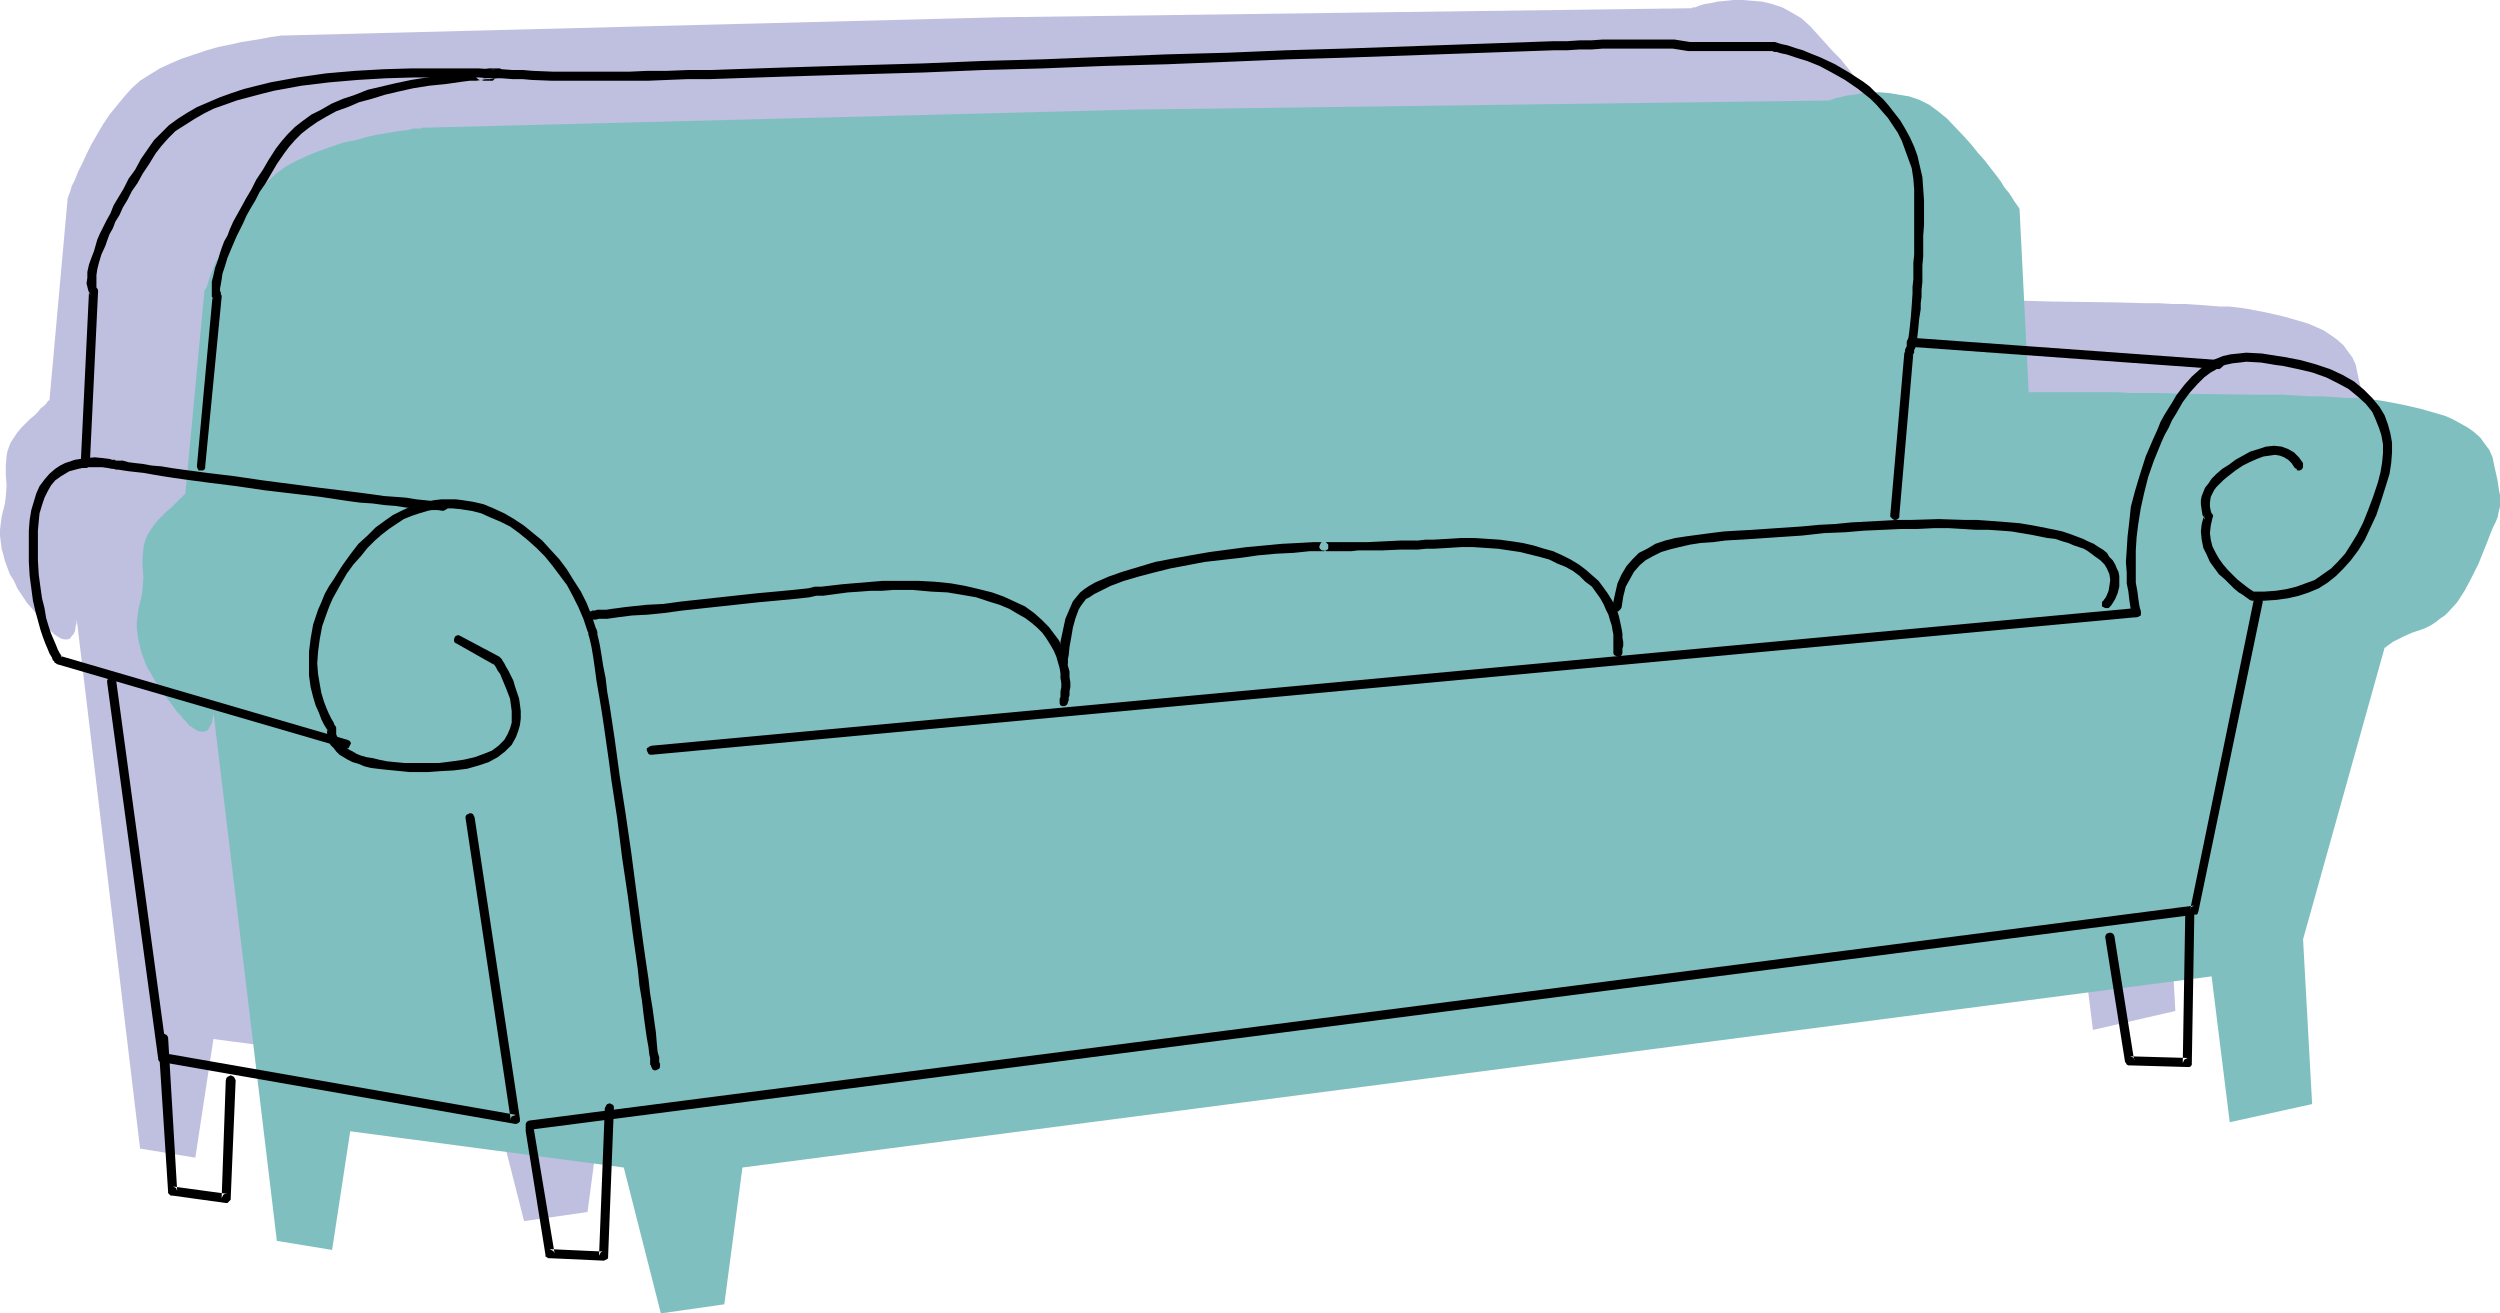 <?xml version="1.0" encoding="UTF-8" standalone="no"?>
<svg
   version="1.0"
   width="129.724mm"
   height="68.152mm"
   id="svg17"
   sodipodi:docname="Sofa 41.wmf"
   xmlns:inkscape="http://www.inkscape.org/namespaces/inkscape"
   xmlns:sodipodi="http://sodipodi.sourceforge.net/DTD/sodipodi-0.dtd"
   xmlns="http://www.w3.org/2000/svg"
   xmlns:svg="http://www.w3.org/2000/svg">
  <sodipodi:namedview
     id="namedview17"
     pagecolor="#ffffff"
     bordercolor="#000000"
     borderopacity="0.25"
     inkscape:showpageshadow="2"
     inkscape:pageopacity="0.0"
     inkscape:pagecheckerboard="0"
     inkscape:deskcolor="#d1d1d1"
     inkscape:document-units="mm" />
  <defs
     id="defs1">
    <pattern
       id="WMFhbasepattern"
       patternUnits="userSpaceOnUse"
       width="6"
       height="6"
       x="0"
       y="0" />
  </defs>
  <path
     style="fill:#bfbfdf;fill-opacity:1;fill-rule:evenodd;stroke:none"
     d="M 9.696,78.535 13.251,39.106 v 0 -0.162 l 0.162,-0.485 0.323,-0.808 0.323,-1.131 0.646,-1.293 0.646,-1.616 0.808,-1.616 0.808,-1.778 0.97,-1.939 1.131,-1.939 1.131,-1.939 1.293,-1.939 1.454,-1.778 1.454,-1.778 1.454,-1.616 1.616,-1.454 1.778,-1.131 2.101,-1.293 2.101,-0.97 L 35.714,11.473 38.138,10.665 40.562,9.857 42.824,9.211 45.248,8.726 47.349,8.241 49.45,7.918 51.389,7.595 53.005,7.272 54.298,7.11 55.267,6.949 h 0.485 0.162 0.323 l 139.461,-3.555 136.067,-1.778 0.162,-0.162 h 0.485 l 0.808,-0.323 0.97,-0.323 1.131,-0.162 1.454,-0.323 1.616,-0.162 L 340.006,0 h 1.778 l 1.939,0.162 1.939,0.162 1.939,0.485 1.939,0.646 1.778,0.97 1.939,1.131 1.778,1.616 3.07,3.393 1.454,1.616 1.454,1.454 1.293,1.616 1.131,1.454 1.131,1.454 0.97,1.293 0.808,1.131 0.808,1.131 0.646,0.97 0.485,0.808 0.485,0.646 0.323,0.485 0.162,0.323 v 0.162 l 1.778,35.712 h 9.696 2.262 7.918 l 5.656,0.162 5.979,0.162 12.282,0.162 5.818,0.162 h 2.909 l 2.586,0.162 h 2.586 l 2.424,0.162 2.101,0.162 2.101,0.162 h 1.778 l 1.454,0.162 1.293,0.162 0.97,0.162 3.394,0.646 3.555,0.808 3.394,0.97 1.616,0.485 1.454,0.646 1.454,0.646 1.454,0.97 1.131,0.808 1.293,1.131 0.808,1.131 0.97,1.293 0.646,1.454 0.323,1.616 0.323,1.454 0.323,1.293 0.162,1.293 0.162,0.97 0.162,0.808 v 2.101 l -0.323,1.454 -0.323,0.808 -0.323,0.808 -0.323,0.97 -0.485,1.131 -0.485,1.454 -0.646,1.454 -1.293,3.232 -1.454,2.747 -1.293,2.586 -1.454,2.262 -1.616,1.778 -0.808,0.808 -0.97,0.646 -0.808,0.646 -0.97,0.646 -0.808,0.485 -0.97,0.323 -1.939,0.646 -1.616,0.646 -1.131,0.646 -0.97,0.485 -0.808,0.485 -0.485,0.323 -0.323,0.162 v 0.162 l -15.998,57.204 1.778,32.157 -16.16,3.717 -3.555,-28.602 -288.132,37.49 -3.555,26.825 -12.443,1.778 -7.272,-28.602 -53.651,-7.11 -3.555,23.27 -10.827,-1.778 -12.443,-103.905 v 0.485 0.323 l -0.162,0.485 -0.162,1.131 -0.323,0.646 -0.323,0.323 -0.323,0.485 -0.485,0.162 h -0.646 l -0.646,-0.162 -0.808,-0.485 -0.485,-0.323 L 9.696,123.458 9.05,122.812 8.403,122.165 7.757,121.357 6.626,119.741 5.333,118.287 4.363,116.833 3.394,115.378 2.747,113.924 1.939,112.631 1.454,111.338 0.97,110.046 0.646,108.753 0.323,107.622 0.162,106.329 0,105.036 V 103.905 l 0.162,-1.293 0.162,-1.293 0.323,-1.293 0.323,-1.293 0.162,-1.293 0.162,-2.262 -0.162,-2.101 v -1.778 l 0.162,-1.939 0.162,-0.808 0.323,-0.97 0.323,-0.808 0.646,-0.97 0.646,-0.97 0.808,-0.97 0.97,-0.97 0.808,-0.808 0.808,-0.646 0.646,-0.646 0.485,-0.646 0.808,-0.646 0.323,-0.323 0.323,-0.485 0.162,-0.162 z"
     id="path1" />
  <path
     style="fill:#7fbfbf;fill-opacity:1;fill-rule:evenodd;stroke:none"
     d="m 36.36,96.633 3.717,-39.429 v 0 -0.162 l 0.323,-0.485 0.323,-0.808 0.323,-1.131 0.485,-1.293 0.646,-1.616 0.808,-1.616 0.97,-1.778 0.97,-1.939 0.97,-1.939 1.131,-1.778 1.293,-1.939 1.454,-1.939 1.454,-1.778 1.454,-1.616 1.616,-1.454 1.778,-1.293 2.101,-1.131 2.101,-0.97 2.424,-0.97 2.262,-0.808 2.424,-0.808 2.424,-0.485 2.262,-0.646 2.262,-0.485 1.939,-0.323 1.939,-0.323 1.616,-0.162 1.293,-0.323 h 0.97 0.485 l 0.162,-0.162 h 0.323 l 139.461,-3.555 136.067,-1.778 h 0.162 l 0.485,-0.162 0.808,-0.323 0.97,-0.162 1.131,-0.323 1.454,-0.162 1.616,-0.323 1.616,-0.162 h 1.778 l 1.939,0.162 1.939,0.323 1.939,0.323 1.939,0.646 1.939,0.97 1.778,1.293 1.778,1.454 3.232,3.393 1.454,1.616 1.293,1.616 1.293,1.454 1.131,1.454 1.131,1.454 0.97,1.293 0.808,1.293 0.808,0.97 0.646,0.97 0.485,0.808 0.485,0.646 0.323,0.485 0.162,0.323 v 0.162 l 1.778,35.712 h 9.696 2.262 5.171 l 2.747,0.162 h 5.656 l 5.979,0.162 12.282,0.162 h 5.818 l 2.909,0.162 2.586,0.162 h 2.586 l 2.424,0.162 2.262,0.162 h 1.939 l 1.778,0.323 h 1.454 l 1.293,0.162 0.97,0.162 3.394,0.646 3.555,0.808 3.394,0.97 1.616,0.485 1.454,0.646 1.454,0.808 1.454,0.808 1.131,0.808 1.293,1.131 0.808,1.131 0.97,1.293 0.646,1.454 0.323,1.616 0.323,1.454 0.323,1.454 0.162,1.131 0.162,0.97 0.162,0.808 v 0.808 1.454 l -0.323,1.293 -0.162,0.808 -0.323,0.808 -0.485,0.97 -0.485,1.131 -0.485,1.293 -0.646,1.616 -1.293,3.232 -1.454,2.909 -1.293,2.424 -1.454,2.262 -1.616,1.778 -0.808,0.808 -0.97,0.646 -0.808,0.646 -0.97,0.646 -0.97,0.485 -0.808,0.323 -1.939,0.646 -1.454,0.646 -1.293,0.646 -0.97,0.485 -0.646,0.485 -0.485,0.323 -0.323,0.323 h -0.162 l -15.998,57.204 1.778,32.319 -16.16,3.555 -3.555,-28.602 -288.132,37.49 -3.555,26.825 -12.443,1.778 -7.272,-28.602 -53.651,-7.11 -3.555,23.27 L 54.298,243.361 41.854,139.617 v 0.323 0.323 l -0.162,0.646 -0.162,0.97 -0.323,0.485 -0.323,0.646 -0.323,0.323 -0.485,0.162 h -0.485 l -0.808,-0.162 -0.808,-0.485 -0.97,-0.646 -0.485,-0.646 -0.485,-0.485 -0.646,-0.808 -0.646,-0.646 -1.293,-1.778 -1.131,-1.454 -1.131,-1.454 -0.808,-1.454 -0.808,-1.454 -0.808,-1.293 -0.485,-1.293 -0.485,-1.293 -0.323,-1.293 -0.323,-1.293 -0.162,-1.131 -0.162,-1.293 v -1.131 l 0.162,-1.293 0.162,-1.293 0.323,-1.293 0.323,-1.293 0.162,-1.293 0.162,-2.262 -0.162,-2.101 v -1.778 l 0.162,-1.778 0.162,-0.97 0.323,-0.97 0.323,-0.808 0.646,-0.97 0.646,-0.97 0.808,-0.97 0.97,-0.97 0.808,-0.808 0.808,-0.646 0.646,-0.646 0.485,-0.485 0.808,-0.808 0.323,-0.323 0.323,-0.323 0.162,-0.162 z"
     id="path2" />
  <path
     style="fill:#000000;fill-opacity:1;fill-rule:evenodd;stroke:none"
     d="m 418.867,119.256 -291.041,26.986 -0.485,0.162 -0.162,0.162 -0.323,0.162 v 0.485 l 0.162,0.323 0.162,0.323 0.323,0.162 h 0.323 l 291.203,-26.986 0.323,-0.162 0.323,-0.162 0.162,-0.323 v -0.323 l -0.162,-0.323 -0.162,-0.323 -0.323,-0.162 z"
     id="path3" />
  <path
     style="fill:#000000;fill-opacity:1;fill-rule:evenodd;stroke:none"
     d="M 87.102,98.249 H 85.971 84.678 L 83.224,98.088 81.608,97.926 79.669,97.603 77.568,97.441 75.306,97.28 73.043,96.956 70.619,96.633 68.034,96.31 62.701,95.664 51.55,94.209 46.056,93.401 40.723,92.755 38.299,92.432 35.875,92.109 33.613,91.785 31.674,91.462 29.734,91.301 27.957,90.977 26.502,90.816 25.21,90.654 24.078,90.331 h -0.808 -0.485 l -0.162,-0.162 v 0.162 h 0.162 l -0.162,-0.162 h -0.323 -0.323 l -0.485,-0.162 -1.293,-0.162 -1.616,-0.162 -1.778,0.162 -2.101,0.323 -1.939,0.646 -0.97,0.485 -0.97,0.646 -1.131,0.97 -0.97,1.131 -0.97,1.293 -0.646,1.454 -0.485,1.616 -0.485,1.616 -0.323,1.939 -0.162,2.101 v 3.232 2.909 l 0.162,2.747 0.323,2.424 0.323,2.424 0.485,2.101 0.485,1.778 0.485,1.778 0.485,1.454 0.485,1.293 0.485,1.131 0.323,0.808 0.485,0.808 0.162,0.485 0.323,0.323 v 0.162 l 0.323,0.162 0.162,0.162 56.56,16.483 h 0.323 0.323 l 0.162,-0.323 0.162,-0.323 0.162,-0.323 -0.162,-0.323 -0.162,-0.162 -0.323,-0.162 -56.398,-16.483 h 0.162 l 0.162,0.323 v -0.162 l -0.162,-0.323 -0.323,-0.485 -0.323,-0.646 -0.323,-0.808 -0.485,-1.131 -0.485,-1.131 -0.485,-1.454 -0.485,-1.616 -0.323,-1.939 -0.485,-1.939 -0.323,-2.262 -0.323,-2.424 -0.162,-2.747 v -2.747 -3.07 l 0.162,-1.778 0.162,-1.616 0.485,-1.616 0.485,-1.454 0.646,-1.293 0.646,-1.131 0.808,-0.97 1.131,-0.808 0.808,-0.485 0.808,-0.485 1.778,-0.485 1.616,-0.323 h 1.616 1.454 l 1.131,0.162 0.808,0.162 h 0.162 0.162 v 0 l 0.485,0.162 h 0.485 l 0.97,0.162 1.131,0.162 1.454,0.162 1.454,0.162 1.778,0.323 1.939,0.323 2.101,0.323 2.262,0.323 2.424,0.323 2.424,0.323 5.171,0.646 5.494,0.808 10.989,1.293 5.333,0.808 2.424,0.323 2.424,0.162 2.424,0.323 2.101,0.162 2.101,0.323 1.778,0.162 1.778,0.162 1.454,0.162 h 1.131 l 1.131,0.162 0.323,-0.162 0.323,-0.162 0.162,-0.162 0.162,-0.485 -0.162,-0.323 -0.162,-0.323 -0.162,-0.162 z"
     id="path4" />
  <path
     style="fill:#000000;fill-opacity:1;fill-rule:evenodd;stroke:none"
     d="m 89.526,126.205 7.434,4.201 -0.162,-0.323 v 0.162 l 0.162,0.162 0.323,0.485 0.323,0.646 0.485,0.646 0.323,0.808 0.808,1.939 0.808,2.101 0.323,2.424 v 1.131 1.131 l -0.323,1.131 -0.485,1.131 -0.646,1.131 -1.131,1.131 -1.293,0.97 -1.616,0.646 -1.778,0.646 -2.101,0.485 -2.262,0.323 -2.586,0.323 H 83.709 81.446 79.346 l -1.778,-0.162 -1.616,-0.162 -1.616,-0.323 -1.293,-0.323 -1.131,-0.162 -1.131,-0.323 -0.808,-0.323 -0.808,-0.485 -0.646,-0.323 -0.97,-0.646 -0.646,-0.646 -0.485,-0.646 -0.162,-0.323 -0.323,-0.808 v -0.808 -0.485 l -0.162,-0.323 -0.162,-0.162 -0.162,-0.485 -0.485,-0.808 -0.485,-0.97 -0.485,-1.131 -0.485,-1.293 -0.485,-1.616 -0.323,-1.778 -0.323,-1.939 -0.162,-2.101 0.162,-2.262 0.323,-2.424 0.485,-2.586 0.97,-2.747 0.485,-1.293 0.646,-1.454 0.808,-1.454 0.808,-1.454 1.131,-1.939 1.293,-1.778 1.454,-1.616 1.293,-1.616 1.454,-1.454 1.293,-1.131 1.454,-1.131 1.454,-0.97 1.454,-0.97 1.616,-0.646 1.454,-0.485 1.616,-0.485 1.616,-0.323 1.616,-0.162 H 88.718 l 1.616,0.162 2.101,0.323 1.939,0.485 1.778,0.808 1.939,0.808 1.939,0.97 1.778,1.293 1.778,1.454 1.616,1.454 1.616,1.616 1.454,1.778 1.454,1.939 1.454,1.939 1.131,2.101 1.131,2.262 0.97,2.262 0.808,2.424 0.162,0.323 v 0.323 l 0.162,0.485 0.162,0.646 0.323,1.454 0.323,1.939 0.323,2.262 0.323,2.424 0.485,2.747 0.485,2.909 0.485,3.232 0.485,3.393 0.485,3.393 0.485,3.717 1.131,7.433 0.97,7.757 1.131,7.595 0.485,3.717 0.485,3.717 0.485,3.393 0.485,3.393 0.323,3.232 0.485,2.909 0.323,2.747 0.323,2.424 0.323,2.262 0.323,1.778 0.162,1.454 0.162,0.646 v 0.485 0.485 0.323 l 0.162,0.162 v 0.162 l 0.162,0.323 0.162,0.323 0.323,0.162 h 0.323 l 0.323,-0.162 0.323,-0.162 0.162,-0.323 v -0.323 -0.323 l -0.162,-0.323 v -0.323 -0.646 l -0.162,-0.485 -0.162,-0.646 -0.162,-1.778 -0.162,-1.939 -0.323,-2.262 -0.323,-2.424 -0.485,-2.909 -0.323,-2.909 -0.485,-3.232 -0.485,-3.393 -0.485,-3.555 -0.97,-7.272 -0.97,-7.433 -1.131,-7.757 -1.131,-7.272 -0.485,-3.555 -0.485,-3.555 -0.485,-3.232 -0.485,-3.232 -0.485,-2.747 -0.323,-2.747 -0.485,-2.424 -0.323,-2.101 -0.323,-1.939 -0.323,-1.454 -0.162,-0.646 v -0.485 l -0.162,-0.485 -0.162,-0.323 -0.808,-2.424 -0.97,-2.424 -1.131,-2.262 -1.454,-2.262 -1.293,-2.101 -1.454,-1.939 -1.778,-1.939 -1.616,-1.778 -1.778,-1.454 -1.778,-1.454 -1.939,-1.293 -1.939,-1.131 -2.101,-0.97 -1.939,-0.808 -2.101,-0.485 -2.101,-0.323 -1.293,-0.162 h -2.747 l -1.454,0.162 -1.616,0.323 -1.616,0.485 -1.454,0.485 -1.778,0.808 -1.616,0.808 -1.616,1.131 -1.778,1.293 -1.616,1.616 -1.778,1.616 -1.616,2.101 -1.616,2.262 -1.616,2.586 -0.97,1.454 -0.808,1.454 -0.646,1.616 -0.646,1.454 -0.485,1.454 -0.485,1.454 -0.485,2.747 -0.323,2.586 v 2.424 2.262 l 0.323,2.262 0.485,1.939 0.485,1.616 0.646,1.454 0.485,1.293 0.485,0.97 0.485,0.808 0.323,0.485 0.162,0.162 -0.323,-0.485 v -0.323 0.162 0.162 0.97 l 0.162,0.646 0.162,0.646 0.323,0.808 0.646,0.646 0.485,0.646 0.646,0.646 0.808,0.485 0.808,0.485 0.97,0.485 1.131,0.323 1.131,0.485 1.293,0.323 1.293,0.162 1.454,0.162 1.616,0.162 1.616,0.162 1.616,0.162 h 3.717 l 2.101,-0.162 2.909,-0.162 2.586,-0.323 2.262,-0.646 1.939,-0.646 1.778,-0.97 1.454,-1.131 1.293,-1.293 0.808,-1.454 0.485,-1.293 0.323,-1.131 0.162,-1.293 v -1.454 l -0.162,-1.293 -0.162,-1.131 -0.808,-2.424 -0.323,-1.131 -0.485,-0.97 -0.485,-0.97 -0.485,-0.808 -0.323,-0.646 -0.323,-0.485 -0.162,-0.323 -0.162,-0.162 -0.162,-0.162 -0.162,-0.162 -7.595,-4.04 -0.323,-0.162 h -0.323 l -0.323,0.162 -0.162,0.162 -0.162,0.485 v 0.323 l 0.162,0.323 z"
     id="path5" />
  <path
     style="fill:#000000;fill-opacity:1;fill-rule:evenodd;stroke:none"
     d="m 374.912,68.031 60.277,4.363 0.323,-0.162 0.162,-0.162 0.323,-0.323 V 71.425 71.101 l -0.162,-0.162 -0.323,-0.323 h -0.323 l -60.115,-4.363 h -0.485 l -0.323,0.162 -0.162,0.323 -0.162,0.323 0.162,0.323 0.162,0.323 0.323,0.162 z"
     id="path6" />
  <path
     style="fill:#000000;fill-opacity:1;fill-rule:evenodd;stroke:none"
     d="m 104.07,221.546 326.432,-42.176 h 0.323 l 0.162,-0.162 0.162,-0.485 12.605,-60.598 v -0.323 l -0.162,-0.323 -0.323,-0.162 -0.323,-0.162 h -0.323 l -0.323,0.162 -0.162,0.162 -0.162,0.323 -12.443,60.598 v -0.323 l 0.162,-0.162 0.646,-0.323 -326.593,42.176 -0.323,0.162 -0.162,0.162 -0.162,0.323 v 0.323 0.323 l 0.162,0.323 0.323,0.162 z"
     id="path7" />
  <path
     style="fill:#000000;fill-opacity:1;fill-rule:evenodd;stroke:none"
     d="m 91.304,160.463 8.888,59.305 v -0.485 l 0.162,-0.323 0.485,-0.162 0.323,-0.162 -69.165,-12.12 0.323,0.162 0.162,0.162 0.323,0.485 -10.019,-73.849 -0.162,-0.323 -0.162,-0.162 -0.323,-0.162 h -0.323 -0.323 l -0.323,0.323 -0.162,0.323 v 0.323 l 10.019,73.849 V 207.81 l 0.162,0.323 0.323,0.162 h 0.162 l 69.326,12.12 h 0.323 l 0.323,-0.162 0.323,-0.323 v -0.485 l -8.888,-59.143 -0.162,-0.323 -0.162,-0.323 -0.323,-0.162 h -0.323 l -0.323,0.162 -0.323,0.162 -0.162,0.323 z"
     id="path8" />
  <path
     style="fill:#000000;fill-opacity:1;fill-rule:evenodd;stroke:none"
     d="m 44.278,211.85 -0.808,23.108 0.162,-0.323 0.162,-0.323 0.323,-0.162 h 0.485 l -10.666,-1.454 0.323,0.162 0.323,0.162 v 0.162 l 0.162,0.323 -1.778,-30.056 -0.162,-0.323 -0.162,-0.162 -0.323,-0.162 -0.323,-0.162 -0.323,0.162 -0.323,0.162 -0.162,0.323 -0.162,0.323 1.939,30.056 v 0.323 l 0.162,0.162 0.323,0.323 h 0.323 l 10.504,1.454 h 0.323 l 0.323,-0.323 0.323,-0.323 v -0.323 l 0.97,-23.108 -0.162,-0.323 -0.162,-0.323 -0.323,-0.162 -0.323,-0.162 -0.323,0.162 -0.323,0.162 -0.162,0.162 z"
     id="path9" />
  <path
     style="fill:#000000;fill-opacity:1;fill-rule:evenodd;stroke:none"
     d="m 428.563,179.531 -0.485,28.925 0.162,-0.323 0.162,-0.323 0.323,-0.162 0.323,-0.162 -11.312,-0.323 0.485,0.162 0.323,0.323 v 0.323 l -3.878,-24.401 -0.162,-0.323 -0.162,-0.162 -0.323,-0.162 h -0.323 l -0.485,0.162 -0.162,0.162 -0.162,0.323 v 0.323 l 3.878,24.401 0.162,0.162 0.162,0.323 0.323,0.162 h 0.323 l 11.312,0.323 h 0.323 l 0.323,-0.162 0.162,-0.323 v -0.323 l 0.485,-28.925 -0.162,-0.485 -0.162,-0.162 -0.323,-0.323 h -0.323 -0.323 l -0.323,0.323 -0.162,0.162 z"
     id="path10" />
  <path
     style="fill:#000000;fill-opacity:1;fill-rule:evenodd;stroke:none"
     d="m 118.614,217.344 -1.131,28.925 0.162,-0.323 0.162,-0.323 0.323,-0.162 h 0.323 l -10.666,-0.485 0.323,0.162 0.323,0.162 0.162,0.162 0.162,0.323 -4.04,-24.239 -0.162,-0.323 -0.162,-0.323 -0.323,-0.162 h -0.323 l -0.323,0.162 -0.323,0.162 v 0.323 0.485 l 3.878,24.239 v 0.323 l 0.323,0.162 0.162,0.162 h 0.323 l 10.666,0.485 0.323,-0.162 0.323,-0.162 0.162,-0.162 v -0.323 l 1.131,-29.087 v -0.323 l -0.162,-0.323 -0.323,-0.162 -0.323,-0.162 -0.485,0.162 -0.162,0.162 -0.162,0.323 z"
     id="path11" />
  <path
     style="fill:#000000;fill-opacity:1;fill-rule:evenodd;stroke:none"
     d="m 419.836,119.903 v -0.162 l -0.162,-0.485 -0.162,-0.808 -0.162,-1.131 -0.162,-1.293 -0.323,-1.778 v -1.939 -4.363 l 0.162,-2.586 0.323,-2.586 0.485,-3.07 0.646,-2.909 0.808,-3.232 1.131,-3.232 1.454,-3.555 0.646,-1.454 0.808,-1.454 0.646,-1.454 0.808,-1.293 1.293,-2.262 1.454,-1.939 1.454,-1.616 1.293,-1.293 1.293,-0.97 1.454,-0.808 1.293,-0.646 1.454,-0.323 1.454,-0.162 1.293,-0.162 2.909,0.162 2.909,0.485 1.293,0.162 3.07,0.646 2.747,0.646 2.747,0.97 2.262,1.131 2.101,1.131 1.778,1.454 1.616,1.454 1.293,1.616 0.646,1.454 0.646,1.616 0.485,1.454 0.323,1.778 v 1.778 l -0.162,1.778 -0.323,1.939 -0.485,1.939 -0.97,2.909 -0.97,2.586 -0.97,2.424 -1.131,2.262 -1.293,2.101 -1.131,1.778 -1.454,1.616 -1.293,1.293 -1.616,1.131 -1.616,1.131 -1.778,0.646 -1.778,0.646 -1.939,0.485 -2.101,0.323 -2.262,0.162 h -2.424 0.162 0.323 -0.162 l -0.485,-0.323 -0.485,-0.323 -0.646,-0.485 -0.808,-0.646 -0.808,-0.646 -1.778,-1.778 -0.97,-1.131 -0.808,-1.131 -0.646,-1.131 -0.646,-1.293 -0.323,-1.293 -0.162,-1.293 0.162,-1.454 0.323,-1.454 0.162,-0.485 -0.162,-0.323 -0.162,-0.162 -0.162,-0.485 -0.162,-0.808 v -0.808 l 0.162,-1.131 0.323,-0.646 0.323,-0.646 0.485,-0.646 0.646,-0.646 0.646,-0.646 0.97,-0.808 1.454,-1.131 1.454,-0.97 1.293,-0.646 1.454,-0.646 1.293,-0.485 1.131,-0.162 1.131,-0.162 0.97,0.162 0.808,0.323 0.808,0.485 0.646,0.646 0.646,0.97 0.323,0.162 0.162,0.323 h 0.485 l 0.323,-0.162 0.162,-0.162 0.162,-0.323 v -0.323 -0.485 l -0.808,-1.131 -0.97,-0.97 -1.131,-0.646 -1.293,-0.485 -1.454,-0.162 -1.616,0.162 -1.454,0.485 -1.616,0.485 -1.454,0.808 -1.454,0.808 -1.293,0.97 -1.293,0.808 -1.131,0.97 -0.97,0.97 -0.646,0.97 -0.646,0.808 -0.323,0.808 -0.323,0.808 -0.162,0.808 v 0.808 l 0.162,1.131 0.162,0.97 0.162,0.323 0.162,0.323 v 0.162 h 0.162 l -0.162,-0.323 v -0.485 l -0.485,1.778 -0.162,1.454 0.162,1.616 0.323,1.616 0.646,1.293 0.646,1.454 1.778,2.424 1.131,0.97 0.97,0.97 0.808,0.808 0.97,0.808 0.808,0.485 0.646,0.485 0.485,0.323 0.162,0.162 0.485,0.162 h 2.424 l 2.424,-0.162 2.262,-0.323 2.101,-0.485 1.939,-0.646 1.939,-0.808 1.778,-1.131 1.616,-1.293 1.454,-1.454 1.454,-1.616 1.454,-1.939 1.293,-2.101 1.131,-2.424 1.131,-2.424 0.97,-2.909 0.97,-3.07 0.646,-2.101 0.323,-2.101 0.162,-2.101 v -1.939 l -0.323,-1.778 -0.485,-1.778 -0.646,-1.778 -0.97,-1.616 -1.454,-1.778 -1.616,-1.616 -1.939,-1.616 -2.262,-1.293 -2.424,-1.131 -2.909,-0.97 -2.909,-0.808 -3.394,-0.646 -1.131,-0.162 -3.07,-0.485 -3.07,-0.162 -1.454,0.162 -1.616,0.162 -1.454,0.323 -1.616,0.646 -1.454,0.808 -1.454,1.131 -1.616,1.454 -1.454,1.616 -1.616,2.101 -0.646,1.131 -0.808,1.293 -0.808,1.293 -0.808,1.454 -0.646,1.616 -0.808,1.778 -1.454,3.393 -1.131,3.555 -0.97,3.232 -0.808,3.07 -0.323,3.07 -0.323,2.747 -0.162,2.586 -0.162,2.424 0.162,2.101 v 2.101 l 0.323,1.616 0.162,1.454 0.162,1.131 0.162,0.97 0.162,0.646 0.162,0.323 0.162,0.162 0.162,0.323 h 0.323 0.323 l 0.323,-0.162 0.323,-0.162 v -0.485 z"
     id="path12" />
  <path
     style="fill:#000000;fill-opacity:1;fill-rule:evenodd;stroke:none"
     d="m 372.488,101.158 2.747,-31.834 -0.162,0.485 v -0.162 l 0.162,-0.162 0.162,-0.323 v -0.485 l 0.323,-0.646 0.162,-0.97 0.162,-1.131 0.162,-1.454 0.162,-1.778 0.323,-2.101 v -1.131 l 0.162,-1.293 V 56.881 l 0.162,-1.616 v -1.616 -1.616 l 0.162,-1.778 V 48.317 46.216 l 0.162,-2.101 v -4.686 l -0.162,-2.424 -0.162,-2.262 -0.485,-2.101 -0.485,-2.101 -0.646,-1.778 -0.808,-1.778 -0.97,-1.778 -0.97,-1.616 -1.131,-1.454 -1.131,-1.454 -1.131,-1.293 -1.293,-1.131 -1.293,-1.293 -1.293,-0.97 -2.747,-1.778 -2.747,-1.616 -2.747,-1.293 -2.424,-0.97 -1.131,-0.485 -1.131,-0.323 -0.97,-0.323 -0.97,-0.323 -0.808,-0.162 -0.646,-0.162 -0.485,-0.162 -0.485,-0.162 h -0.323 v 0 h -0.162 -16.322 0.162 l -3.07,-0.485 h -0.162 -2.586 -1.131 -1.293 -1.454 -5.333 -2.101 l -2.262,0.162 h -2.262 l -2.424,0.162 h -2.586 l -41.046,1.454 -5.656,0.162 -5.656,0.162 -11.635,0.485 -11.958,0.323 -12.12,0.485 -12.12,0.485 -11.797,0.323 -11.797,0.485 -5.656,0.162 -5.656,0.162 -5.494,0.162 -5.333,0.162 -5.171,0.162 -4.848,0.162 -4.848,0.162 -4.525,0.162 h -4.525 l -4.04,0.162 h -3.878 l -3.555,0.162 h -3.394 -2.909 -7.11 -0.97 -0.646 l -4.04,-0.162 -1.778,-0.162 h -2.101 L 98.414,13.574 H 96.152 L 93.889,13.412 h -2.586 -5.171 -5.333 l -5.494,0.162 -5.656,0.323 -5.656,0.485 -5.656,0.808 -5.333,0.97 -2.586,0.646 -2.586,0.646 -2.424,0.808 -2.262,0.808 -2.262,0.97 -2.262,0.97 -1.939,1.131 -1.778,1.131 -1.778,1.293 -1.454,1.454 -1.454,1.454 -1.131,1.616 -1.454,2.101 -1.131,2.101 -1.293,1.778 -0.97,1.939 -0.97,1.616 -0.97,1.616 -0.646,1.616 -0.808,1.454 -0.646,1.293 -0.646,1.293 -0.485,1.131 -0.323,1.131 -0.323,1.131 -0.323,0.808 -0.646,1.778 -0.323,1.454 v 1.131 l -0.162,1.131 0.162,0.646 0.162,0.646 0.162,0.485 0.162,0.323 0.162,0.162 -0.162,-0.323 -0.162,-0.323 -1.616,33.612 v 0.485 l 0.162,0.323 0.323,0.162 h 0.323 0.323 l 0.323,-0.162 0.162,-0.323 0.162,-0.323 1.616,-33.773 V 56.881 l -0.162,-0.323 v 0 l -0.162,-0.162 v -0.323 -1.131 -0.97 l 0.162,-1.131 0.323,-1.293 0.485,-1.616 0.808,-1.778 0.323,-0.97 0.485,-1.293 0.646,-1.131 0.485,-1.293 0.808,-1.293 0.646,-1.454 0.97,-1.616 0.808,-1.616 1.131,-1.616 0.97,-1.778 1.293,-1.939 1.293,-2.101 1.131,-1.454 1.293,-1.454 1.454,-1.454 1.778,-1.131 1.778,-1.131 1.939,-1.131 1.939,-0.97 2.262,-0.808 2.262,-0.808 2.424,-0.646 2.424,-0.646 2.586,-0.646 5.333,-0.97 5.333,-0.646 5.656,-0.485 5.494,-0.323 5.494,-0.162 h 10.342 2.424 l 2.262,0.162 h 2.262 l 2.101,0.162 h 1.939 l 1.778,0.162 4.04,0.162 h 0.808 0.97 6.949 3.07 3.232 3.717 l 3.878,-0.162 4.04,-0.162 h 4.363 l 4.686,-0.162 4.848,-0.162 4.848,-0.162 5.171,-0.162 5.333,-0.162 5.494,-0.162 5.656,-0.162 5.656,-0.162 11.797,-0.485 11.797,-0.323 12.12,-0.485 12.12,-0.323 11.958,-0.485 11.797,-0.485 5.656,-0.162 5.494,-0.162 41.046,-1.454 h 2.586 l 2.424,-0.162 h 2.424 l 2.101,-0.162 h 2.101 5.333 1.454 1.293 0.97 2.747 -0.162 l 3.07,0.485 h 0.162 16.322 -0.162 v 0 h 0.162 l 0.323,0.162 h 0.485 l 0.485,0.162 0.646,0.162 0.808,0.162 0.97,0.323 0.97,0.323 2.101,0.646 2.424,0.97 2.424,1.293 2.586,1.454 2.586,1.778 2.424,1.939 1.293,1.293 0.97,1.131 1.131,1.293 0.97,1.454 0.97,1.454 0.808,1.616 0.646,1.778 0.646,1.778 0.646,1.778 0.323,2.101 0.162,2.101 v 2.262 4.525 2.101 1.939 1.939 l -0.162,1.616 v 1.778 1.454 l -0.162,1.454 v 1.293 l -0.162,2.424 -0.162,2.101 -0.162,1.616 -0.162,1.454 -0.162,1.131 -0.323,0.808 v 0.808 l -0.162,0.323 -0.162,0.323 v 0.162 0.162 l -0.162,0.485 -2.747,31.672 v 0.323 l 0.323,0.323 0.162,0.162 0.323,0.162 h 0.323 l 0.323,-0.162 0.323,-0.323 z"
     id="path13" />
  <path
     style="fill:#000000;fill-opacity:1;fill-rule:evenodd;stroke:none"
     d="m 96.313,14.059 h -0.808 -0.646 l -0.323,-0.162 h -0.162 l 0.162,0.162 h 0.323 v 0.323 l 0.162,0.323 -0.162,0.485 -0.323,0.323 0.162,-0.162 h 0.485 l 1.778,-0.162 h 0.323 0.323 l -0.323,-0.162 -0.162,-0.162 -0.162,-0.162 -0.162,-0.323 0.162,-0.323 v -0.323 l 0.162,-0.162 0.323,-0.162 v 0 l -0.323,0.162 h -0.323 l -0.646,0.162 h -0.808 l -1.293,0.162 -0.646,0.162 h -0.808 -0.97 l -0.97,0.162 -3.555,0.485 -3.394,0.485 -3.07,0.485 -3.07,0.646 -2.747,0.646 -2.747,0.646 -2.424,0.97 -2.424,0.808 -2.262,0.97 -1.939,1.131 -1.939,0.97 -1.778,1.293 -1.454,1.131 -1.454,1.454 -1.131,1.293 -1.131,1.454 -1.454,2.262 -1.131,1.939 -1.293,1.939 -0.97,1.939 -0.97,1.616 -0.97,1.778 -0.808,1.454 -0.808,1.454 -0.646,1.454 -0.485,1.293 -0.646,1.131 -0.485,1.293 -0.323,0.97 -0.323,1.131 -0.646,1.778 -0.323,1.454 -0.323,1.293 v 0.97 0.808 0.646 0.485 l 0.162,0.323 0.162,0.162 -0.162,-0.323 v -0.323 l -3.07,33.288 v 0.323 l 0.162,0.323 0.162,0.323 h 0.323 0.485 l 0.323,-0.162 0.162,-0.323 v -0.323 l 3.232,-33.288 v -0.162 l -0.162,-0.323 v 0 -0.323 l -0.162,-0.323 v -0.485 l 0.162,-0.808 0.162,-0.97 0.162,-1.131 0.485,-1.454 0.485,-1.616 0.808,-1.939 0.485,-1.131 0.485,-1.131 0.646,-1.293 0.646,-1.293 0.646,-1.454 0.808,-1.454 0.97,-1.616 0.808,-1.616 1.131,-1.616 1.131,-1.939 1.131,-1.939 1.454,-2.101 0.97,-1.293 1.131,-1.293 1.293,-1.293 1.454,-1.131 1.616,-1.131 1.939,-1.131 1.778,-0.97 2.262,-0.808 2.262,-0.97 2.424,-0.646 2.586,-0.808 2.747,-0.646 2.909,-0.646 3.07,-0.485 3.232,-0.323 3.394,-0.485 1.293,-0.162 h 1.293 l 0.97,-0.162 0.97,-0.162 h 0.808 l 0.646,-0.162 h 0.485 l 0.323,-0.162 0.646,-0.162 0.323,-0.162 V 14.543 14.22 13.897 l -0.162,-0.162 -0.323,-0.323 h -0.485 -0.323 -1.454 l -0.97,0.162 -0.646,0.162 -0.485,0.162 -0.323,0.162 -0.162,0.162 v 0.485 0.323 l 0.162,0.162 0.323,0.323 0.323,0.162 h 0.323 l 0.485,0.162 h 0.646 0.808 0.323 l 0.323,-0.323 0.162,-0.162 v -0.485 -0.323 l -0.162,-0.162 -0.323,-0.323 z"
     id="path14" />
  <path
     style="fill:#000000;fill-opacity:1;fill-rule:evenodd;stroke:none"
     d="m 116.029,121.68 v 0 l 0.323,-0.162 h 0.485 l 0.646,-0.162 h 0.808 0.808 l 1.131,-0.162 1.131,-0.162 1.293,-0.162 1.293,-0.162 3.07,-0.162 3.232,-0.323 3.555,-0.485 14.867,-1.616 3.555,-0.323 3.394,-0.323 3.07,-0.323 1.454,-0.323 h 1.293 l 2.424,-0.323 2.424,-0.323 2.424,-0.162 2.101,-0.162 h 2.262 l 2.101,-0.162 h 3.878 l 3.555,0.323 3.232,0.162 2.909,0.485 2.747,0.485 2.424,0.808 2.101,0.646 1.939,0.808 1.616,0.97 1.454,0.808 1.293,0.97 1.131,0.97 0.97,0.97 0.808,1.131 0.808,1.293 0.646,1.131 0.485,1.131 0.323,1.131 0.323,1.131 0.162,0.97 v 0.97 l 0.162,0.97 v 0.808 l -0.162,0.808 v 0.485 0.646 l -0.162,0.323 v 0.323 0 0.323 0.323 l 0.162,0.323 0.323,0.162 h 0.485 l 0.323,-0.162 0.162,-0.162 0.162,-0.323 v -0.162 l 0.162,-0.323 v -0.485 l 0.162,-0.485 v -0.808 l 0.162,-0.808 v -0.97 l -0.162,-0.97 v -1.131 l -0.323,-1.131 -0.162,-1.131 -0.485,-1.293 -0.485,-1.293 -0.646,-1.293 -0.97,-1.293 -0.97,-1.293 -1.454,-1.454 -1.454,-1.293 -1.778,-1.293 -2.101,-0.97 -2.101,-0.97 -2.262,-0.808 -2.586,-0.646 -2.747,-0.646 -2.747,-0.485 -3.232,-0.323 -3.07,-0.162 h -3.555 -3.555 l -3.878,0.323 -3.878,0.323 -4.202,0.485 h -1.293 l -1.293,0.323 -3.07,0.323 -3.394,0.323 -3.555,0.323 -14.867,1.616 -3.555,0.485 -3.232,0.162 -3.07,0.323 -1.454,0.162 -1.131,0.162 -1.293,0.162 -0.97,0.162 h -0.808 -0.97 l -0.485,0.162 h -0.485 l -0.323,0.162 h -0.162 -0.323 l -0.323,0.323 -0.162,0.162 v 0.323 l 0.162,0.323 0.162,0.323 0.323,0.162 z"
     id="path15" />
  <path
     style="fill:#000000;fill-opacity:1;fill-rule:evenodd;stroke:none"
     d="m 209.433,129.76 v -0.485 l 0.162,-0.808 0.162,-1.616 0.323,-1.778 0.323,-1.939 0.485,-1.778 0.646,-1.778 0.485,-0.808 0.97,-1.293 0.646,-0.323 0.97,-0.646 0.97,-0.485 2.262,-1.131 2.586,-0.97 2.747,-0.808 3.07,-0.808 3.232,-0.808 3.394,-0.646 3.394,-0.646 7.11,-0.808 3.394,-0.485 3.555,-0.323 3.394,-0.162 3.07,-0.323 h 3.07 2.909 l 0.323,-0.162 0.323,-0.162 0.162,-0.162 v -0.485 -0.323 l -0.162,-0.323 -0.323,-0.162 h -0.323 -2.747 -0.485 -0.323 l -0.162,0.162 -0.162,0.323 -0.162,0.485 0.162,0.323 0.323,0.323 h 0.323 l 0.646,0.162 h 4.848 l 1.293,-0.162 h 1.616 1.454 1.778 l 3.555,-0.162 h 3.394 l 1.616,-0.162 h 1.454 l 2.747,-0.162 2.586,-0.162 h 2.424 l 2.424,0.162 2.424,0.162 4.363,0.646 1.939,0.485 1.939,0.485 1.778,0.485 1.616,0.808 1.616,0.646 1.454,0.808 1.293,0.97 1.131,1.131 1.293,0.97 0.808,1.131 0.808,1.131 0.646,1.131 0.485,1.131 0.485,0.97 0.323,1.131 0.323,0.97 0.162,0.97 0.162,0.808 v 0.808 2.262 0.162 0.162 0.323 l 0.162,0.323 0.323,0.162 0.323,0.162 h 0.323 l 0.323,-0.162 0.162,-0.162 0.162,-0.323 v -0.162 -0.323 -0.485 l 0.162,-0.485 v -0.808 l -0.162,-0.808 v -0.808 l -0.162,-0.97 -0.485,-2.262 -0.323,-1.131 -0.485,-1.131 -0.646,-1.131 -0.808,-1.293 -0.808,-1.131 -0.97,-1.293 -1.293,-1.131 -1.293,-1.131 -1.293,-0.97 -1.616,-0.97 -1.616,-0.808 -1.778,-0.808 -1.778,-0.485 -2.101,-0.646 -2.101,-0.485 -2.101,-0.323 -2.424,-0.323 -2.424,-0.162 -2.424,-0.162 h -2.747 l -2.586,0.162 -2.909,0.162 h -1.454 l -1.454,0.162 h -3.232 l -6.787,0.323 h -8.403 0.323 l 0.323,0.323 0.162,0.162 v 0.323 0.485 l -0.162,0.162 -0.323,0.162 -0.323,0.162 h 3.07 l 0.323,-0.162 0.323,-0.162 0.162,-0.162 v -0.485 -0.323 l -0.162,-0.323 -0.323,-0.162 h -0.323 -2.424 -2.747 l -2.909,0.162 -3.232,0.162 -3.394,0.323 -3.555,0.323 -7.272,0.97 -3.717,0.646 -3.555,0.646 -3.394,0.646 -3.232,0.97 -3.232,0.97 -2.747,0.97 -2.586,1.131 -1.131,0.646 -0.97,0.646 -0.808,0.646 -0.808,0.97 -0.646,0.808 -0.485,1.131 -0.97,2.262 -0.485,2.262 -0.485,2.262 v 0.97 l -0.162,0.808 v 0.808 l -0.162,0.646 v 0.646 l 0.162,0.323 0.162,0.323 0.162,0.162 h 0.485 0.323 l 0.323,-0.162 0.162,-0.323 z"
     id="path16" />
  <path
     style="fill:#000000;fill-opacity:1;fill-rule:evenodd;stroke:none"
     d="m 318.028,119.095 0.323,-2.101 0.485,-1.939 0.808,-1.454 0.808,-1.454 1.131,-1.293 1.131,-0.97 1.454,-0.808 1.616,-0.808 1.616,-0.485 1.939,-0.485 2.101,-0.485 2.101,-0.323 2.424,-0.162 2.424,-0.323 2.747,-0.162 2.747,-0.162 4.686,-0.323 2.424,-0.162 2.424,-0.162 4.363,-0.485 4.04,-0.162 3.878,-0.323 3.717,-0.162 3.394,-0.162 h 3.232 l 3.232,-0.162 h 2.909 l 2.747,0.162 2.586,0.162 h 2.424 l 2.424,0.162 2.101,0.162 1.939,0.323 1.939,0.323 1.616,0.323 1.616,0.323 1.454,0.162 1.454,0.485 1.131,0.323 1.131,0.485 0.97,0.323 0.97,0.323 0.808,0.485 1.293,0.97 1.131,0.808 0.808,0.808 0.485,0.808 0.485,1.131 0.162,1.131 -0.162,1.131 -0.162,0.97 -0.323,0.808 -0.323,0.646 -0.162,0.162 -0.323,0.485 v -0.162 l -0.162,0.323 v 0.323 0.485 l 0.323,0.162 0.323,0.162 h 0.323 0.323 l 0.323,-0.323 v 0 l 0.162,-0.162 0.323,-0.485 0.485,-0.808 0.485,-1.131 0.323,-1.293 v -1.293 -0.808 l -0.162,-0.808 -0.323,-0.646 -0.323,-0.808 -0.485,-0.808 -0.646,-0.646 -0.485,-0.808 -0.808,-0.646 -0.808,-0.485 -0.97,-0.646 -1.131,-0.485 -0.97,-0.485 -1.293,-0.485 -1.293,-0.485 -1.454,-0.485 -1.454,-0.323 -1.616,-0.323 -1.616,-0.323 -1.778,-0.323 -1.939,-0.323 -1.939,-0.162 -2.101,-0.162 -2.101,-0.162 -2.262,-0.162 h -2.424 l -5.01,-0.162 -5.333,0.162 h -2.747 l -2.909,0.162 -3.07,0.162 -3.07,0.162 -3.232,0.323 -3.232,0.162 -3.394,0.323 -2.424,0.162 -2.424,0.162 -4.686,0.323 -2.909,0.162 -2.747,0.162 -2.586,0.323 -2.424,0.323 -2.424,0.323 -2.101,0.323 -1.939,0.485 -1.939,0.646 -1.616,0.97 -1.616,0.808 -1.293,1.293 -1.131,1.293 -0.97,1.616 -0.808,1.778 -0.485,2.101 -0.485,2.262 v 0.485 l 0.162,0.323 0.323,0.162 0.323,0.162 h 0.323 l 0.323,-0.323 0.162,-0.162 z"
     id="path17" />
</svg>
